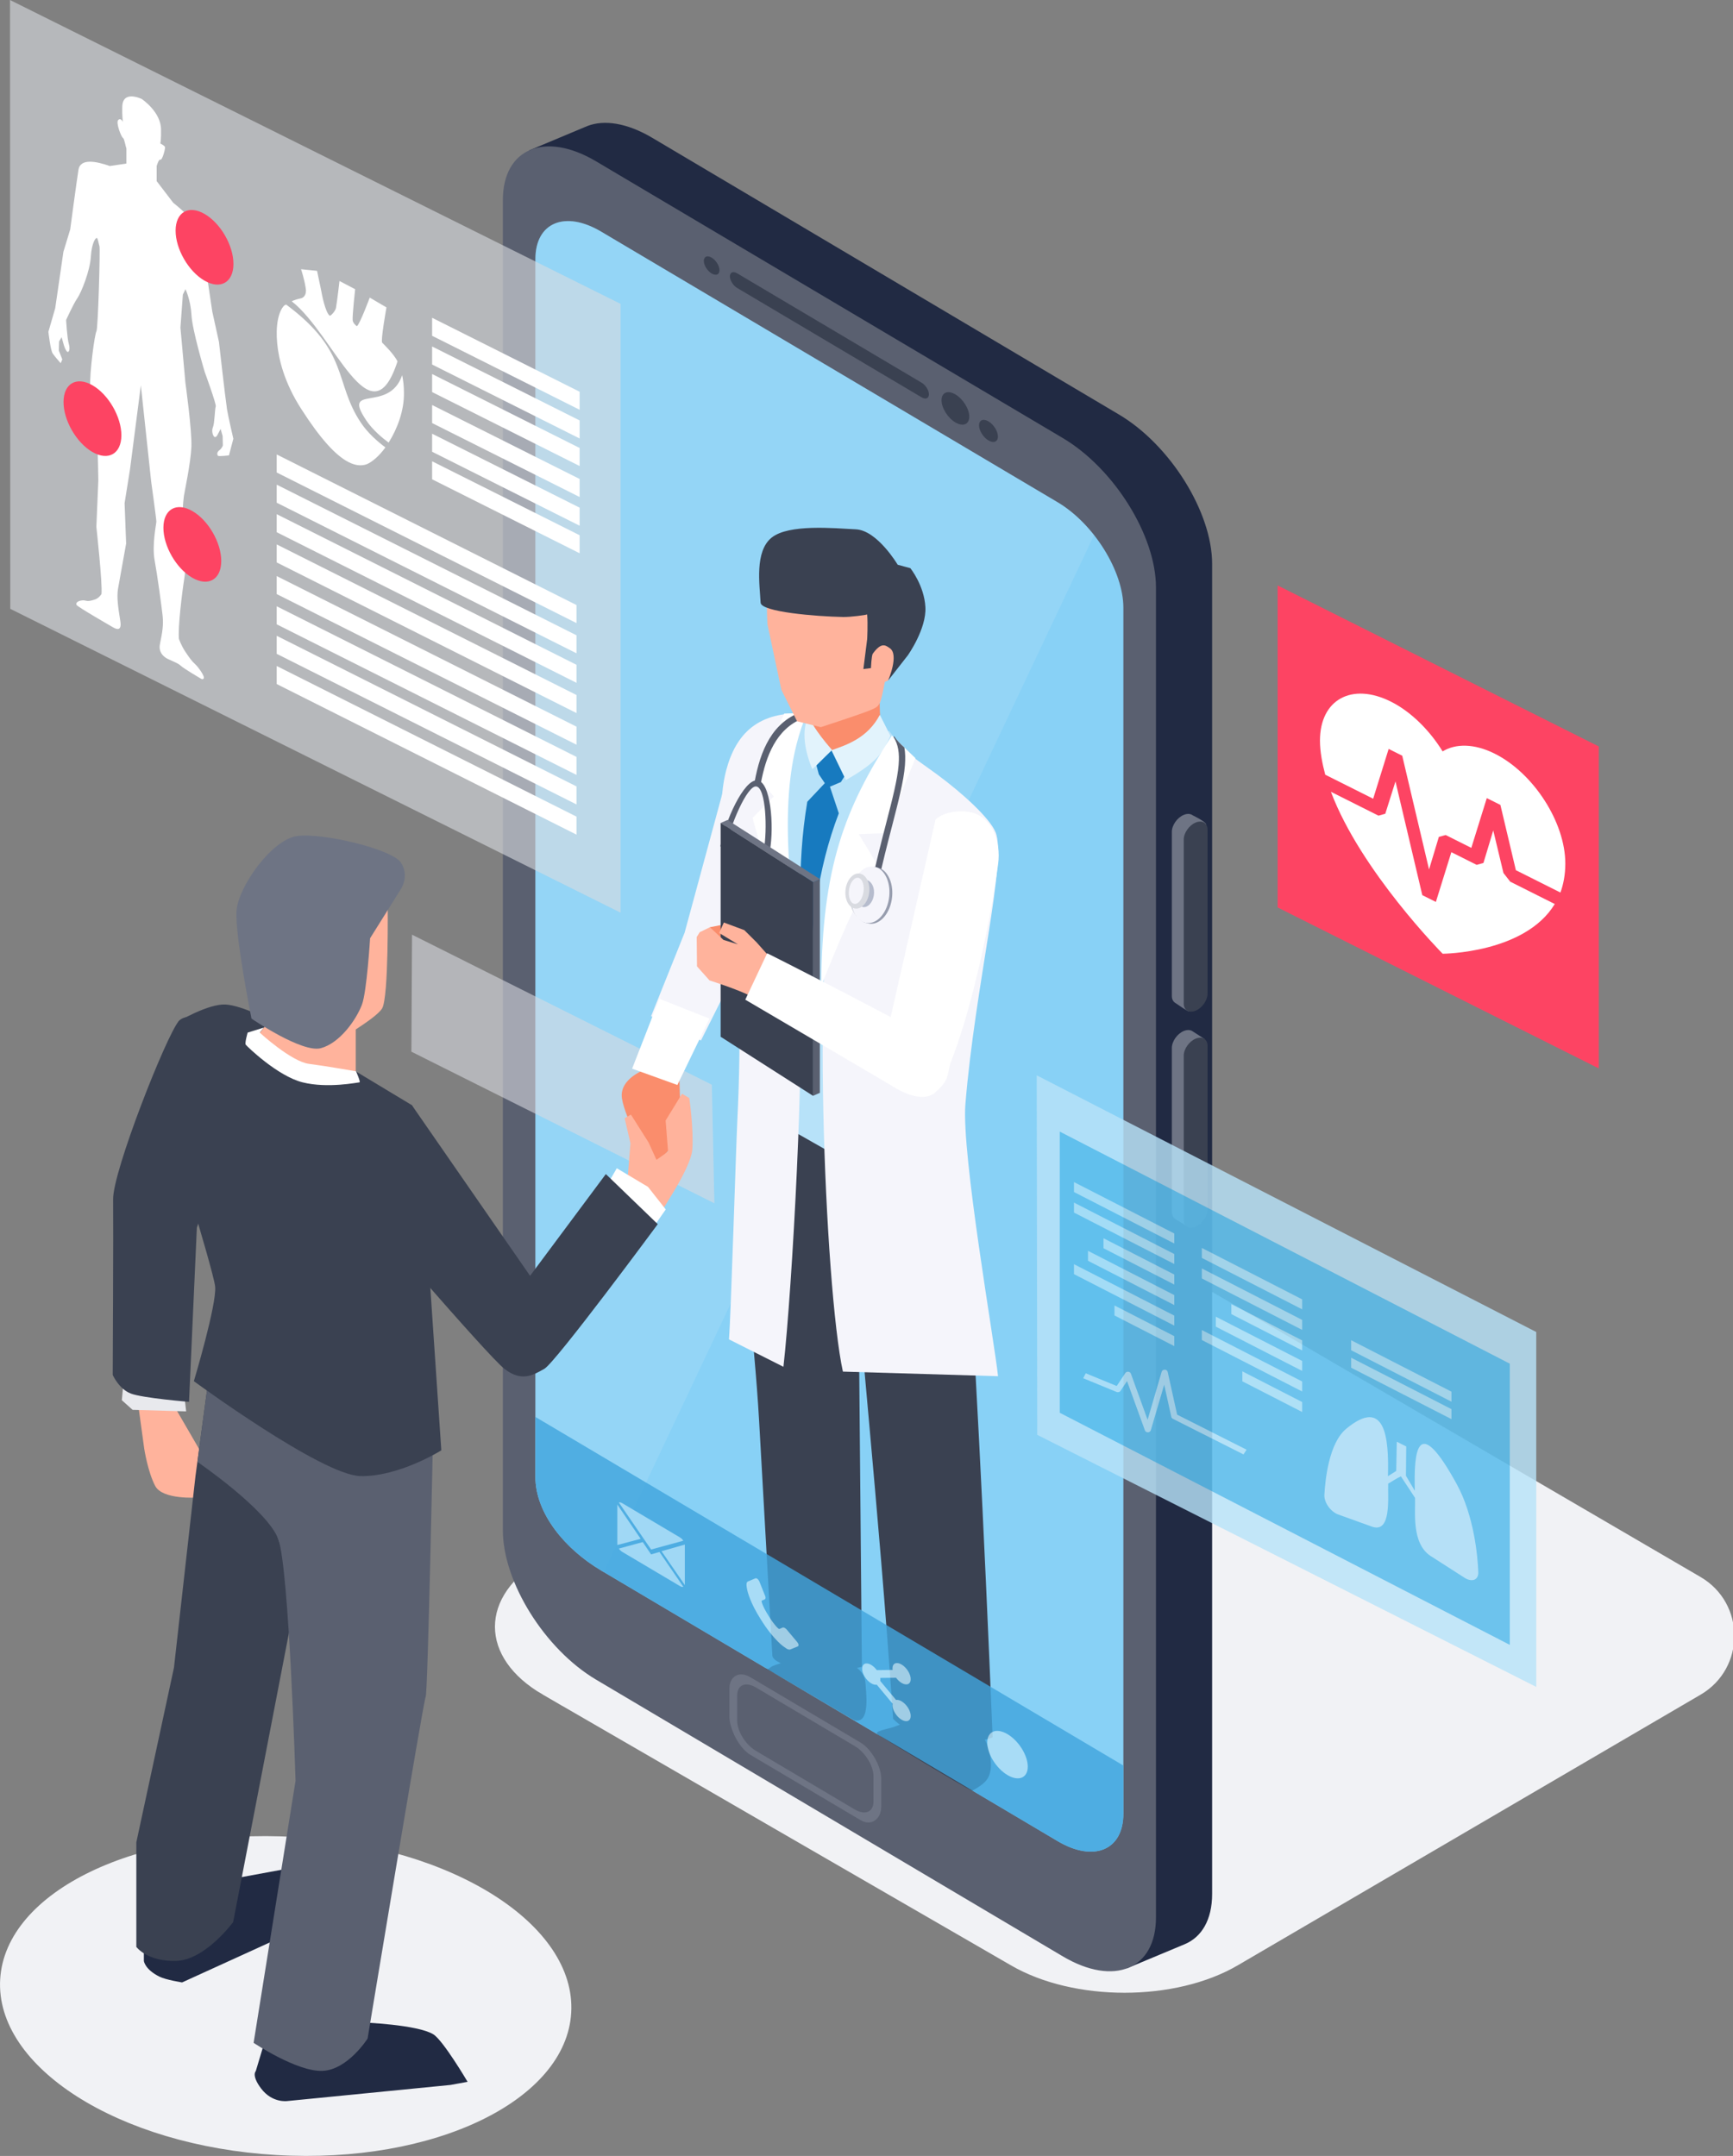 <svg width="291" height="362" viewBox="0 0 291 362" fill="none" xmlns="http://www.w3.org/2000/svg">
<rect x="0" y="0" width="291" height="362" fill="#808080" stroke="none"/>
<g clip-path="url(#clip0_1116_7441)">
<g style="mix-blend-mode:multiply">
<path d="M91.388 284.095L131.446 307.274L169.969 329.538C180.386 335.614 197.283 335.614 207.622 329.538L285.329 284.1C292.552 279.856 292.508 269.409 285.285 265.209L185.825 207.16L96.122 259.425L91.393 262.173C81.015 268.205 81.015 278.068 91.393 284.1L91.388 284.095Z" fill="#F1F2F5"/>
<path d="M91.388 284.095L131.446 307.274L169.969 329.538C180.386 335.614 197.283 335.614 207.622 329.538L285.329 284.1C292.552 279.856 292.508 269.409 285.285 265.209L185.825 207.16L96.122 259.425L91.393 262.173C81.015 268.205 81.015 278.068 91.393 284.1L91.388 284.095Z" stroke="#F1F2F5" stroke-miterlimit="10"/>
</g>
<path d="M95.917 337.947C96.776 323.201 76.006 309.992 49.528 308.443C23.049 306.894 0.888 317.592 0.029 332.338C-0.829 347.083 19.94 360.293 46.419 361.842C72.897 363.391 95.059 352.693 95.917 337.947Z" fill="#F1F2F5"/>
<path d="M187.89 324.536L109.517 278.072C100.912 272.973 93.87 261.686 93.87 252.994V29.663C93.87 26.998 88.855 25.254 88.855 25.254L98.632 21.159C101.451 20.066 105.294 20.634 109.517 23.135L187.89 69.599C196.495 74.698 203.537 85.984 203.537 94.677V318.002C203.537 322.351 201.775 325.254 198.94 326.44L189.173 330.519C189.173 330.519 190.747 326.225 187.89 324.531V324.536Z" fill="#212A43"/>
<path d="M178.459 328.482L100.086 282.018C91.481 276.918 84.439 265.632 84.439 256.939V33.614C84.439 24.922 91.481 21.986 100.086 27.085L178.459 73.55C187.064 78.649 194.106 89.936 194.106 98.628V321.953C194.106 330.645 187.064 333.581 178.459 328.482Z" fill="#5A6070"/>
<path d="M177.59 309.134L100.946 263.696C94.873 260.092 89.901 254.104 89.901 247.967V43.5C89.901 37.363 94.873 35.288 100.946 38.892L177.59 84.329C183.662 87.933 188.634 95.897 188.634 102.034V304.525C188.634 310.662 183.662 312.737 177.59 309.134Z" fill="#88D1F6"/>
<path d="M154.763 64.263L123.777 45.89C123.111 45.492 122.561 45.724 122.561 46.398C122.561 47.071 123.106 47.949 123.777 48.346L154.763 66.719C155.429 67.116 155.98 66.884 155.98 66.211C155.98 65.537 155.435 64.66 154.763 64.263Z" fill="#3A4151"/>
<path d="M144.473 292.57L125.985 281.609C124.058 280.467 122.483 281.537 122.483 283.486V288.259C122.483 290.208 124.058 293.491 125.985 294.634L144.473 305.594C146.4 306.737 147.974 305.319 147.974 303.376V298.602C147.974 296.654 146.4 293.712 144.473 292.57Z" fill="#6E7484"/>
<path d="M143.526 293.177L126.932 283.337C125.203 282.31 123.788 282.901 123.788 284.65V288.938C123.788 290.688 125.203 292.956 126.932 293.977L143.526 303.817C145.255 304.844 146.669 304.253 146.669 302.504V298.216C146.669 296.466 145.255 294.198 143.526 293.177Z" fill="#5A6070"/>
<path d="M162.757 69.957C162.757 68.66 161.717 66.988 160.428 66.226C159.146 65.465 158.1 65.901 158.1 67.198C158.1 68.495 159.14 70.167 160.428 70.929C161.711 71.69 162.757 71.254 162.757 69.957Z" fill="#3A4151"/>
<path d="M167.569 73.292C167.569 72.409 166.858 71.272 165.983 70.753C165.108 70.234 164.397 70.532 164.397 71.415C164.397 72.298 165.108 73.435 165.983 73.954C166.858 74.473 167.569 74.175 167.569 73.292Z" fill="#3A4151"/>
<path d="M120.43 44.201C119.917 43.379 119.081 42.882 118.569 43.097C118.057 43.312 118.057 44.151 118.569 44.979C119.081 45.801 119.917 46.298 120.43 46.083C120.942 45.868 120.942 45.029 120.43 44.201Z" fill="#3A4151"/>
<path d="M200.465 169.403L199.661 169.811C199.342 169.811 197.723 168.619 197.36 168.404C196.996 168.189 196.771 167.78 196.771 167.223V139.678C196.771 138.569 197.668 137.283 198.769 136.825C199.38 136.571 199.925 136.62 200.294 136.907C200.294 136.907 202.546 137.978 202.546 138.475L200.768 165.556C200.768 166.666 201.56 168.945 200.459 169.403H200.465Z" fill="#6E7484"/>
<path d="M199.903 204.792L199.688 206.105L197.426 204.731C197.024 204.527 196.771 204.102 196.771 203.511V175.966C196.771 174.857 197.668 173.571 198.769 173.113C199.32 172.881 199.821 172.903 200.184 173.113L202.238 174.437L200.773 201.839C200.773 202.948 199.903 204.786 199.903 204.786V204.792Z" fill="#6E7484"/>
<path d="M200.768 169.697C199.667 170.155 198.77 169.625 198.77 168.51V140.965C198.77 139.856 199.667 138.57 200.768 138.112C201.869 137.654 202.767 138.184 202.767 139.299V166.844C202.767 167.953 201.869 169.239 200.768 169.697Z" fill="#3A4151"/>
<path d="M200.768 205.984C199.667 206.442 198.77 205.912 198.77 204.798V177.252C198.77 176.143 199.667 174.857 200.768 174.399C201.869 173.941 202.767 174.471 202.767 175.586V203.131C202.767 204.24 201.869 205.526 200.768 205.984Z" fill="#3A4151"/>
<path opacity="0.26" d="M177.589 84.329L100.951 38.892C94.878 35.288 89.906 37.363 89.906 43.5V247.961C89.906 254.098 94.878 260.092 100.951 263.69L101.385 263.95L183.711 89.843C181.955 87.613 179.852 85.671 177.594 84.329H177.589Z" fill="#B7E2F9"/>
<path d="M114.962 156.594L109.33 170.629L117.704 174.702L123.171 163.802L123.105 126.576L114.962 156.594Z" fill="#F5F5FB"/>
<path fill-rule="evenodd" clip-rule="evenodd" d="M119.201 155.688C120.27 155.478 121.426 155.197 121.861 155.296L122.246 157.112L122.824 159.06L120.605 158.867C120.605 158.867 119.014 158.298 118.965 158.066C118.882 157.708 119.234 156.179 119.207 155.688H119.201Z" fill="#FA8D6C"/>
<path fill-rule="evenodd" clip-rule="evenodd" d="M161.441 191.54C163.858 228.588 165.146 254.704 166.682 291.714C161.854 293.558 153.904 292.586 149.973 288.613C147.423 251.233 144.329 224.565 141.582 187.18L161.441 191.54Z" fill="#3A4151"/>
<path fill-rule="evenodd" clip-rule="evenodd" d="M125.439 179.426C124.938 184.271 123.771 189.034 123.942 193.963C124.448 208.864 126.634 223.815 127.476 238.727L129.695 278.083C130.466 280.423 140.69 280.997 144.725 279.86L144.032 202.898L143.002 185.419L125.439 179.431V179.426Z" fill="#3A4151"/>
<path fill-rule="evenodd" clip-rule="evenodd" d="M136.126 119.898C129.938 123.729 129.112 140.059 127.526 147.234L129.206 187.666L149.885 199.416L150.749 124.678L149.312 122.724L140.085 126.069L138.163 124.231L136.137 119.898H136.126Z" fill="#B7E2F9"/>
<path fill-rule="evenodd" clip-rule="evenodd" d="M148.106 113.109C147.528 117.375 147.627 119.627 148.167 123.987L140.475 126.294L136.032 125.091C135.84 122.298 135.652 119.555 135.35 116.757L148.106 113.104V113.109Z" fill="#FA8D6C"/>
<path fill-rule="evenodd" clip-rule="evenodd" d="M139.93 126.079L141.945 130.108L141.202 131.311L139.358 132.089L140.85 136.559C137.183 146.113 136.197 155.815 135.647 166.952C134.259 156.56 133.742 145.323 135.559 134.617L138.499 131.498L137.497 130.014L137.089 128.502L139.6 125.869L139.925 126.084L139.93 126.079Z" fill="#177ABF"/>
<path fill-rule="evenodd" clip-rule="evenodd" d="M147.743 120.02C145.657 123.988 142.078 125.097 139.611 125.974L142.039 130.975C148.14 127.52 148.409 125.743 149.521 123.552L147.738 120.02H147.743Z" fill="#E2F3FC"/>
<path fill-rule="evenodd" clip-rule="evenodd" d="M135.62 119.793C136.269 122.122 139.721 125.925 139.721 125.925L136.413 129.153C136.413 129.153 134.651 125.362 135.185 122.083L135.62 119.793Z" fill="#E2F3FC"/>
<path fill-rule="evenodd" clip-rule="evenodd" d="M135.36 119.816C127.251 119.33 123.529 123.287 121.932 129.369C119.466 138.773 123.32 153.492 124.002 167.212C124.311 173.383 124.162 180.999 123.804 188.262C123.584 192.738 122.725 221.1 122.406 224.886L131.551 229.494C133.043 216.337 135.212 175.988 134.149 165.446C132.773 151.765 129.822 130.605 135.36 119.81V119.816Z" fill="#F5F5FB"/>
<path fill-rule="evenodd" clip-rule="evenodd" d="M167.591 231.072L141.538 230.3C138.494 216.475 136.077 156.781 140.779 143.15C143.102 136.416 144.941 131.929 149.885 125.699L150.072 125.263C150.325 125.853 149.78 123.485 150.226 124.159C151.443 126.002 154.477 127.923 157.301 129.998C161.672 133.215 166.143 137.322 167.156 139.7C169.133 144.342 163.765 165.275 162.107 185.381C161.414 193.781 167.051 225.658 167.586 231.078L167.591 231.072Z" fill="#F5F5FB"/>
<path fill-rule="evenodd" clip-rule="evenodd" d="M149.764 123.508C141.847 135.699 138.009 145.65 137.91 165.469C140.773 158.459 143.421 151.677 147.385 145.308L144.209 140.059L149.4 139.861C150.193 135.175 152.038 131.604 153.711 127.288L149.764 123.508Z" fill="white"/>
<path fill-rule="evenodd" clip-rule="evenodd" d="M135.531 119.693L131.683 119.814L126.998 130.422L129.938 133.717L126.37 137.326L133.918 164.733C133.307 149.551 129.784 133.115 135.526 119.688L135.531 119.693Z" fill="white"/>
<path fill-rule="evenodd" clip-rule="evenodd" d="M157.097 137.598L149.356 171.661L159.646 178.377C163.297 169.144 166.336 154.524 167.608 145.032C168.109 141.29 166.562 137.581 163.699 136.582C161.59 135.843 158.534 136.257 157.103 137.598H157.097Z" fill="white"/>
<path d="M135.063 119.391L135.361 119.407C135.157 119.805 134.964 120.213 134.783 120.632C130.328 122.393 128.589 127.001 127.752 131.56L126.717 131.262C127.642 126.179 129.64 120.997 135.063 119.391Z" fill="#5A6070"/>
<path d="M150.898 128.359C151.052 126.472 150.826 124.97 150.05 123.773C150.055 123.607 150.105 123.558 150.231 123.745C150.617 124.325 151.178 124.915 151.861 125.511C152.021 126.4 152.037 127.399 151.955 128.514C151.74 131.146 150.892 134.43 149.818 138.586C149.048 141.56 148.161 144.993 147.313 148.917L146.278 148.636C147.132 144.673 148.018 141.246 148.789 138.266C149.857 134.143 150.699 130.887 150.903 128.343L150.898 128.359Z" fill="#5A6070"/>
<path fill-rule="evenodd" clip-rule="evenodd" d="M147.385 145.656C149.124 146.064 150.176 148.498 149.735 151.092C149.295 153.686 147.528 155.458 145.782 155.049L145.171 154.9C143.531 154.144 141.917 151.462 143.431 149.613L146.79 145.523L147.385 145.661V145.656Z" fill="#979DAE"/>
<path fill-rule="evenodd" clip-rule="evenodd" d="M146.905 145.539C148.645 145.947 149.697 148.381 149.256 150.975C148.816 153.569 147.048 155.341 145.309 154.932C143.569 154.524 142.517 152.09 142.958 149.496C143.398 146.902 145.165 145.131 146.905 145.539Z" fill="#F5F5FB"/>
<path fill-rule="evenodd" clip-rule="evenodd" d="M145.596 147.769C146.427 148.05 146.933 149.132 146.724 150.379C146.51 151.627 145.662 152.476 144.825 152.278L143.503 151.842C142.903 151.4 143.404 150.644 143.696 149.667L144.384 147.377L145.59 147.763L145.596 147.769Z" fill="#B6BCCD"/>
<path fill-rule="evenodd" clip-rule="evenodd" d="M144.461 146.698C145.54 146.952 146.195 148.465 145.92 150.071C145.645 151.682 144.549 152.78 143.47 152.526C142.391 152.273 141.736 150.76 142.011 149.154C142.286 147.548 143.382 146.445 144.461 146.698Z" fill="#D9DBE1"/>
<path fill-rule="evenodd" clip-rule="evenodd" d="M144.152 147.393C144.813 147.548 145.182 148.651 144.978 149.855C144.775 151.058 144.07 151.908 143.409 151.753C142.749 151.599 142.38 150.495 142.583 149.292C142.787 148.089 143.492 147.239 144.152 147.393Z" fill="#F5F5FB"/>
<path fill-rule="evenodd" clip-rule="evenodd" d="M128.87 104.831L131.204 115.824L133.842 121.106L137.822 122.094C137.822 122.094 144.534 119.919 146.169 119.23C147.798 118.545 147.798 118.474 148.58 114.5L149.136 114.252L150.744 111.117L151.107 95.553C143.768 92.772 135.014 91.889 131.54 92.783C128.05 93.677 128.87 104.825 128.87 104.825V104.831Z" fill="#FFB39C"/>
<path fill-rule="evenodd" clip-rule="evenodd" d="M150.744 94.825L152.863 95.399C152.863 95.399 155.187 98.275 155.39 101.939C155.589 105.604 152.439 110.035 152.439 110.035C152.439 110.035 150.028 113.104 149.136 114.257C149.136 114.257 151.019 109.92 149.411 108.832C148.718 108.358 148.013 107.74 146.559 109.754C146.328 110.08 146.251 112.177 146.251 112.177L144.979 112.337L145.612 107.315C145.612 107.315 145.75 104.831 145.612 103.175C145.403 103.258 142.854 103.622 141.555 103.595C137.018 103.507 127.796 102.75 127.719 101.194C127.56 98.164 126.684 92.585 129.575 90.266C132.465 87.949 140.101 88.699 143.713 88.876C147.325 89.052 150.738 94.825 150.738 94.825H150.744Z" fill="#3A4151"/>
<path fill-rule="evenodd" clip-rule="evenodd" d="M129.272 142.856C130.021 138.656 129.415 131.222 127.158 131.024C124.906 130.825 121.713 137.928 120.964 142.128L121.938 142.15C122.544 138.739 125.445 131.885 126.97 132.05C128.633 132.194 128.864 139.357 128.253 142.768L129.261 142.856H129.272Z" fill="#5A6070"/>
<path fill-rule="evenodd" clip-rule="evenodd" d="M137.667 147.604L136.517 148.1V183.996L137.667 183.493V147.604Z" fill="#5A6070"/>
<path fill-rule="evenodd" clip-rule="evenodd" d="M137.668 147.603L122.153 137.68L120.991 138.193L136.506 148.111L137.668 147.603Z" fill="#6E7484"/>
<path fill-rule="evenodd" clip-rule="evenodd" d="M136.523 148.105L121.008 138.188V174.077L136.523 183.995V148.105Z" fill="#3A4151"/>
<path fill-rule="evenodd" clip-rule="evenodd" d="M129.695 161.207L127.053 158.232L124.982 156.173L121.547 154.898L120.749 156.648L123.914 158.563L121.486 157.818L119.202 155.688L117.489 156.527L116.988 157.338L117.038 162.261L119.141 164.617C119.141 164.617 123.859 166.107 126.15 167.288L129.701 161.201L129.695 161.207Z" fill="#FFB39C"/>
<path fill-rule="evenodd" clip-rule="evenodd" d="M128.82 160.055C137.221 164.255 149.444 170.706 149.444 170.706C149.444 170.706 156.348 175.491 159.816 177.688C158.891 180.635 159.563 181.242 157.025 183.439C154.487 185.635 149.664 182.252 149.664 182.252L125.147 167.853L128.82 160.06V160.055Z" fill="white"/>
<path fill-rule="evenodd" clip-rule="evenodd" d="M165.691 292.785C166.275 294.292 166.754 296.521 166.049 298.216C165.614 299.27 164.557 299.932 163.291 300.655C163.01 300.815 147.88 291.593 147.396 291.229C146.614 290.638 149.163 290.318 150.132 289.943C157.08 287.249 164.045 288.519 165.691 292.785Z" fill="#3A4151"/>
<path fill-rule="evenodd" clip-rule="evenodd" d="M145.326 282.569C145.386 283.91 146.245 289.567 143.476 288.833C143.206 288.761 128.611 280.003 128.66 280.19C128.765 280.571 129.387 279.876 129.761 279.727C136.71 277.034 145.122 278.347 145.32 282.569H145.326Z" fill="#3A4151"/>
<g opacity="0.9">
<path opacity="0.9" d="M89.901 237.91V247.966C89.901 254.103 94.873 260.096 100.946 263.695L177.59 309.132C183.662 312.736 188.634 310.661 188.634 304.524V296.444L89.901 237.91Z" fill="#41A6DE"/>
<g opacity="0.9">
<path opacity="0.9" d="M109.331 260.99L107.927 258.92L103.919 260.013C104.062 260.239 104.26 260.438 104.481 260.565L114.187 266.321C114.402 266.448 114.6 266.481 114.743 266.431L110.735 260.581L109.331 260.99Z" fill="#B7E2F9"/>
<path opacity="0.9" d="M114.743 258.695C114.6 258.468 114.402 258.27 114.181 258.143L104.475 252.386C104.26 252.259 104.062 252.226 103.919 252.282L109.331 260.174L114.743 258.695Z" fill="#B7E2F9"/>
<path opacity="0.9" d="M103.66 252.619V259.418L107.575 258.375L103.66 252.619Z" fill="#B7E2F9"/>
<path opacity="0.9" d="M111.082 260.455L114.997 266.139V259.34L111.082 260.455Z" fill="#B7E2F9"/>
</g>
<path opacity="0.9" d="M134.084 276.146C134.1 276.301 134.056 276.4 133.952 276.444L132.724 276.947C132.669 276.974 132.597 276.985 132.509 276.974C132.421 276.963 132.333 276.941 132.245 276.903C132.239 276.903 132.223 276.891 132.19 276.875C132.157 276.858 132.118 276.836 132.069 276.809C131.953 276.737 131.761 276.604 131.502 276.411C131.237 276.218 130.918 275.926 130.538 275.545C130.158 275.164 129.729 274.667 129.25 274.066C128.771 273.464 128.259 272.725 127.714 271.847C127.284 271.163 126.927 270.539 126.64 269.976C126.359 269.419 126.128 268.917 125.958 268.481C125.787 268.045 125.655 267.669 125.567 267.344C125.479 267.018 125.424 266.753 125.39 266.538C125.357 266.323 125.346 266.163 125.352 266.052C125.357 265.942 125.363 265.881 125.363 265.87C125.374 265.793 125.401 265.716 125.446 265.655C125.49 265.589 125.539 265.55 125.605 265.528L126.833 265.015C126.921 264.976 127.02 264.993 127.13 265.059C127.213 265.108 127.279 265.169 127.345 265.258C127.406 265.34 127.461 265.429 127.505 265.522L128.496 268.006C128.551 268.138 128.567 268.254 128.54 268.359C128.518 268.464 128.463 268.53 128.38 268.563L127.929 268.751C127.929 268.751 127.907 268.768 127.896 268.795C127.885 268.817 127.879 268.839 127.879 268.856C127.901 268.999 127.962 269.181 128.044 269.402C128.116 269.595 128.231 269.844 128.386 270.153C128.54 270.456 128.76 270.837 129.041 271.284C129.316 271.737 129.564 272.101 129.778 272.388C129.993 272.675 130.175 272.896 130.318 273.061C130.461 273.221 130.571 273.332 130.648 273.392L130.764 273.486C130.764 273.486 130.797 273.503 130.825 273.508C130.852 273.514 130.874 273.514 130.885 273.508L131.414 273.277C131.524 273.243 131.656 273.271 131.805 273.359C131.909 273.42 131.992 273.492 132.052 273.564H132.063L133.847 275.688C133.979 275.848 134.056 275.992 134.078 276.135L134.084 276.146Z" fill="#B7E2F9"/>
<path opacity="0.9" d="M151.393 285.659C151.041 285.45 150.722 285.383 150.463 285.428L147.804 282.238C147.815 282.16 147.826 282.083 147.826 282C147.826 281.918 147.815 281.824 147.804 281.735L150.463 281.702C150.722 282.056 151.041 282.365 151.393 282.574C152.236 283.077 152.924 282.79 152.924 281.934C152.924 281.079 152.241 279.986 151.393 279.484C150.551 278.981 149.863 279.268 149.863 280.124C149.863 280.212 149.874 280.3 149.885 280.389L147.226 280.422C146.967 280.069 146.648 279.76 146.295 279.55C145.453 279.048 144.765 279.335 144.765 280.19C144.765 281.046 145.447 282.138 146.295 282.641C146.648 282.85 146.967 282.916 147.226 282.872L149.885 286.062C149.874 286.14 149.863 286.217 149.863 286.3C149.863 287.155 150.546 288.248 151.393 288.75C152.236 289.252 152.924 288.965 152.924 288.11C152.924 287.254 152.241 286.162 151.393 285.659Z" fill="#B7E2F9"/>
<path opacity="0.9" d="M172.579 296.627C172.579 298.526 171.054 299.161 169.177 298.046C167.299 296.931 165.774 294.492 165.774 292.593C165.774 290.694 167.299 290.06 169.177 291.175C171.054 292.289 172.579 294.729 172.579 296.627Z" fill="#B7E2F9"/>
</g>
<path opacity="0.58" d="M69.078 176.585L69.188 156.938L119.532 182.132L119.956 202.038L69.078 176.585Z" fill="#D9DBE1"/>
<path d="M108.51 179.504C108.51 179.504 103.929 181.027 104.436 184.432C104.942 187.837 109.413 196.154 109.413 196.154L114.39 190.966L113.988 178.295L108.51 179.504Z" fill="#FA8D6C"/>
<path d="M110.723 167.699L106.143 179.433L113.74 182.175L119.13 171.033L110.723 167.699Z" fill="white"/>
<path fill-rule="evenodd" clip-rule="evenodd" d="M23.316 236.653L24.219 243.248C24.219 243.248 24.814 247.128 26.058 249.496C27.302 251.864 33.149 251.444 33.149 251.444L34.129 250.158L34.261 244.722L28.447 234.705L23.311 236.653H23.316Z" fill="#FFB39C"/>
<path fill-rule="evenodd" clip-rule="evenodd" d="M20.706 232.426L20.458 235.102L22.264 236.72L31.26 236.979L31.029 235.003L20.706 232.426Z" fill="#E8E9ED"/>
<path fill-rule="evenodd" clip-rule="evenodd" d="M21.983 233.993C24.004 234.749 31.739 235.379 31.739 235.379L33.055 206.15L43.532 173.428C43.532 173.428 32.158 168.87 30.011 171.452C27.863 174.035 18.939 196.674 18.994 201.36C19.049 206.045 18.928 230.859 18.928 230.859C18.928 230.859 19.963 233.232 21.983 233.988V233.993Z" fill="#3A4151"/>
<path fill-rule="evenodd" clip-rule="evenodd" d="M24.158 325.084V329.25C24.158 329.25 24.296 330.652 26.757 331.883C27.858 332.435 30.578 332.86 30.578 332.86L47.634 325.084L48.719 313.676L34.993 316.209L24.158 325.078V325.084Z" fill="#212A43"/>
<path fill-rule="evenodd" clip-rule="evenodd" d="M60.463 339.571C61.002 339.571 70.081 339.946 72.746 341.563C74.403 342.568 78.516 349.549 78.516 349.549L75.636 350.074L48.224 352.778C48.224 352.778 45.697 353.148 43.83 350.653C42.178 348.445 42.949 347.756 42.949 347.756L45.84 338.125L60.468 339.571H60.463Z" fill="#212A43"/>
<path fill-rule="evenodd" clip-rule="evenodd" d="M36.259 227.398C36.259 228.226 34.993 231.665 34.993 231.665L32.824 247.841L29.212 280.005L22.892 309.333V326.894C22.892 326.894 24.686 329.372 29.575 329.245C34.464 329.118 39.15 322.728 39.15 322.728L49.803 267.51L36.259 227.398Z" fill="#3A4151"/>
<path fill-rule="evenodd" clip-rule="evenodd" d="M72.745 239.628C72.745 239.628 71.842 284.348 71.479 284.889C71.115 285.429 61.728 342.28 61.728 342.28C61.728 342.28 58.403 347.54 54.141 347.711C49.88 347.882 42.585 343.003 42.585 343.003L49.627 299.006C49.627 299.006 48.548 263.398 46.736 258.453C44.925 253.508 33.148 245.456 33.148 245.456L34.998 231.658L72.745 239.622V239.628Z" fill="#5A6070"/>
<path fill-rule="evenodd" clip-rule="evenodd" d="M110.117 205.097C110.117 204.556 116.019 196.438 116.256 192.966C116.493 189.495 115.744 184.379 115.744 184.379L114.522 183.645L111.769 188.142L112.182 193.369L110.233 194.743L108.911 191.835L105.944 187.149L104.887 187.751L105.861 191.967L105.057 202.023L110.117 205.102V205.097Z" fill="#FFB39C"/>
<path fill-rule="evenodd" clip-rule="evenodd" d="M108.812 199.285L111.791 203.071L107.937 208.601L102.244 198.452L103.571 196.156L108.812 199.285Z" fill="white"/>
<path fill-rule="evenodd" clip-rule="evenodd" d="M69.156 185.559L89.009 214.219L101.732 197.132L110.448 205.543C110.448 205.543 93.292 228.772 91.404 229.832C89.515 230.891 87.588 232.089 84.698 229.832C81.807 227.574 59.735 201.829 59.735 201.829C59.735 201.829 60.451 189.621 69.15 185.564L69.156 185.559Z" fill="#3A4151"/>
<path fill-rule="evenodd" clip-rule="evenodd" d="M69.156 185.56L45.977 171.603C45.977 171.603 40.686 168.799 37.851 168.661C35.015 168.523 30.011 171.459 30.011 171.459L27.258 185.56C27.258 185.56 35.791 213.078 36.122 215.986C36.452 218.895 32.554 231.908 32.554 231.908C32.554 231.908 54.026 247.682 60.49 247.842C66.953 248.002 74.105 243.52 74.105 243.52L73.703 237.587L72.046 213.078L73.973 195.213L69.156 185.555V185.56Z" fill="#3A4151"/>
<path fill-rule="evenodd" clip-rule="evenodd" d="M59.741 181.514V171.011C59.741 171.011 48.725 167.209 48.185 167.755C47.645 168.296 42.949 174.273 42.949 174.273L50.354 180.791L59.747 181.514H59.741Z" fill="#FFB39C"/>
<path fill-rule="evenodd" clip-rule="evenodd" d="M55.27 175.995C55.452 175.272 63.028 171.221 64.162 169.322C65.296 167.424 65.098 151.938 65.098 151.938L59.499 158.273L55.27 175.995Z" fill="#FFB39C"/>
<path fill-rule="evenodd" clip-rule="evenodd" d="M67.323 149.267C67.323 149.267 68.798 147.087 67.323 144.835C65.847 142.583 54.153 139.774 49.881 140.376C45.608 140.977 40.009 148.902 39.717 152.92C39.42 156.932 42.228 171.028 42.228 171.028C42.228 171.028 50.718 176.845 53.878 175.995C57.038 175.145 59.791 171.282 60.782 168.666C61.591 166.519 62.147 157.534 62.147 157.534L67.323 149.272V149.267Z" fill="#6E7484"/>
<path fill-rule="evenodd" clip-rule="evenodd" d="M43.626 173.374C43.604 173.407 48.933 178.253 51.884 178.628C54.835 179.003 59.785 179.881 59.785 179.881C59.785 179.881 60.605 181.73 60.363 181.73C60.121 181.73 55.028 182.795 50.8 181.73C46.572 180.665 41.457 175.67 41.264 175.411C41.071 175.151 41.583 173.38 41.583 173.38L44.292 172.535L43.626 173.38V173.374Z" fill="white"/>
<path opacity="0.61" d="M1.723 102.228L1.679 0L104.21 51.023V153.245L1.723 102.228Z" fill="#D9DBE1"/>
<path d="M38.082 68.424C37.834 66.868 36.761 57.386 36.761 57.386L35.649 52.336L34.685 45.862C34.685 45.862 34.63 43.114 34.322 40.746C34.013 38.379 31.288 35.812 29.075 34.03L26.306 30.409V27.887C26.306 27.887 26.658 26.64 26.939 26.811C27.198 26.96 27.698 25.31 27.721 24.736C27.732 24.493 26.922 24.096 26.922 24.096C27.076 23.373 27.043 21.894 27.038 21.816C27.076 18.869 23.96 16.733 23.795 16.617C23.63 16.54 20.508 15.067 20.53 18.047C20.53 18.124 20.486 19.559 20.651 20.475C20.635 20.459 20.266 19.692 19.836 20.172C19.44 20.619 20.349 22.997 20.651 23.163C20.888 23.301 21.086 24.587 21.224 24.94V27.462L18.438 27.876C16.225 27.104 13.494 26.508 13.175 28.511C12.855 30.514 11.787 38.533 11.787 38.533L10.648 42.275L9.271 51.751L8.126 55.708C8.126 55.708 8.473 58.799 8.847 59.351C9.205 59.881 10.196 60.984 10.196 60.984L10.46 60.344L9.877 58.854L9.926 57.325L10.345 56.619C10.345 56.619 10.604 57.557 10.73 57.966C10.851 58.363 11.077 58.937 11.325 59.08C11.562 59.185 11.826 58.666 11.55 57.723C11.275 56.779 11.104 53.727 11.104 53.727C11.104 53.727 12.338 50.995 12.982 50.079C13.626 49.168 15.113 45.504 15.256 43.086C15.399 40.752 16.082 39.836 16.291 39.963C16.462 40.156 16.572 40.956 16.704 41.359C16.841 41.762 16.473 55.178 16.192 55.626C15.911 56.073 15.03 62.364 15.135 65.212C15.239 68.06 16.225 73.96 16.335 74.826C16.445 75.692 16.511 80.671 16.511 80.671L16.181 88.469C16.181 88.469 17.238 98.066 17.04 99.744C17.018 99.777 16.621 100.428 15.95 100.655C15.278 100.876 14.859 100.986 14.331 100.842C13.802 100.699 12.63 100.936 12.844 101.554C12.954 101.869 18.746 105.191 19.016 105.351C19.666 105.727 20.47 105.931 20.2 104.253C19.814 101.88 19.605 100.362 19.798 98.96L21.18 91.267L20.921 84.479L21.829 78.811L23.652 64.693L25.386 80.869C25.386 80.869 26.262 87.183 26.256 87.569C26.256 87.956 25.496 91.488 25.959 94.037C26.427 96.587 27.115 101.687 27.297 103.304C27.478 104.926 27.258 106.19 26.862 108.111C26.581 109.469 27.385 110.192 28.034 110.567C28.304 110.721 29.444 111.19 29.851 111.422C30.049 111.533 30.226 111.66 30.374 111.798C30.826 112.228 33.551 113.851 33.733 113.95C33.914 114.055 34.096 114.093 34.206 113.906C34.421 113.536 33.254 111.947 32.731 111.483C32.202 111.014 31.789 110.423 31.123 109.43C30.457 108.437 30.06 107.322 30.044 107.266C29.857 105.362 30.567 99.485 30.963 97.018C31.36 94.551 30.897 90.307 30.677 88.866C30.457 87.426 30.776 83.982 30.886 83.248C30.996 82.514 32.015 77.773 32.136 75.052C32.257 72.331 31.134 64.274 31.134 64.274L30.297 55.002L30.705 49.461L31.145 48.556C31.145 48.556 32.015 50.371 32.147 52.861C32.279 55.438 34.377 62.458 34.377 62.458C34.377 62.458 36.381 67.933 36.227 68.258C36.072 68.59 36.039 71.101 35.759 71.724C35.478 72.348 35.742 73.17 36.001 73.358C36.227 73.49 36.458 73.176 36.579 72.916C36.706 72.651 37.041 72.017 37.041 72.017L37.383 73.209L37.421 74.787C37.421 74.787 37.311 75.234 36.832 75.599C36.359 75.968 36.463 76.377 36.607 76.537C36.816 76.658 38.446 76.465 38.446 76.465L39.183 73.667C39.183 73.667 38.308 69.953 38.066 68.402L38.082 68.424Z" fill="white"/>
<path d="M34.36 35.928C37.041 37.479 39.21 41.243 39.199 44.333C39.188 47.424 37.008 48.671 34.327 47.115C31.646 45.564 29.476 41.8 29.487 38.709C29.498 35.619 31.679 34.372 34.36 35.928Z" fill="#FD4463"/>
<path d="M15.541 64.699C18.223 66.25 20.392 70.014 20.381 73.105C20.37 76.195 18.19 77.443 15.508 75.886C12.827 74.335 10.658 70.572 10.669 67.481C10.68 64.39 12.86 63.143 15.541 64.699Z" fill="#FD4463"/>
<path d="M32.312 85.815C34.993 87.365 37.162 91.129 37.151 94.22C37.14 97.311 34.96 98.558 32.279 97.002C29.598 95.451 27.428 91.687 27.439 88.596C27.451 85.506 29.631 84.258 32.312 85.815Z" fill="#FD4463"/>
<path fill-rule="evenodd" clip-rule="evenodd" d="M61.492 70.576C62.571 72.193 64.239 73.572 65.258 74.317C66.689 72.038 67.884 68.986 67.829 65.901C67.829 64.825 67.708 63.864 67.532 62.998C65.318 69.439 57.313 64.345 61.497 70.576H61.492Z" fill="white"/>
<path fill-rule="evenodd" clip-rule="evenodd" d="M66.75 60.691C66.15 59.433 64.3 57.667 64.179 57.545C63.881 57.214 64.894 51.618 64.894 51.618L62.087 49.968C62.087 49.968 60.413 54.46 59.934 54.758C59.873 54.786 59.218 54.218 59.218 53.743C59.157 52.871 59.636 48.561 59.636 48.561L57.005 47.181C57.005 47.181 56.647 50.354 56.41 51.734C56.289 52.275 55.452 53.169 55.331 52.992C54.615 52.336 54.076 49.609 53.9 48.621C53.602 47.153 53.239 45.475 53.239 45.475L50.552 45.205C50.552 45.205 51.092 46.794 51.328 48.351C51.51 49.278 51.152 50.001 50.431 50.117C50.249 50.145 49.297 50.387 48.994 50.597C56.107 56.138 62.252 74.461 66.744 60.691H66.75Z" fill="white"/>
<path fill-rule="evenodd" clip-rule="evenodd" d="M64.713 75.124C63.639 76.619 62.445 77.58 61.608 77.938C60.711 78.27 59.697 78.176 58.563 77.607C56.35 76.498 53.724 73.562 50.613 68.711C47.684 64.191 46.787 60.206 46.55 57.689C46.253 54.726 46.732 52.27 47.745 51.282L48.042 51.133C58.739 59.069 56.047 64.13 60.589 70.963C61.784 72.762 63.518 74.23 64.713 75.124Z" fill="white"/>
<path fill-rule="evenodd" clip-rule="evenodd" d="M96.805 104.623L46.462 79.335V76.305L96.805 101.593V104.623Z" fill="white"/>
<path fill-rule="evenodd" clip-rule="evenodd" d="M96.805 109.695L46.462 84.407V81.377L96.805 106.67V109.695Z" fill="white"/>
<path fill-rule="evenodd" clip-rule="evenodd" d="M96.805 114.65L46.462 89.362V86.332L96.805 111.625V114.65Z" fill="white"/>
<path fill-rule="evenodd" clip-rule="evenodd" d="M96.805 119.728L46.462 94.434V91.41L96.805 116.698V119.728Z" fill="white"/>
<path fill-rule="evenodd" clip-rule="evenodd" d="M96.805 125.042L46.462 99.749V96.725L96.805 122.013V125.042Z" fill="white"/>
<path fill-rule="evenodd" clip-rule="evenodd" d="M96.805 130.115L46.462 104.827V101.797L96.805 127.09V130.115Z" fill="white"/>
<path fill-rule="evenodd" clip-rule="evenodd" d="M96.805 135.07L46.462 109.782V106.752L96.805 132.045V135.07Z" fill="white"/>
<path fill-rule="evenodd" clip-rule="evenodd" d="M96.805 140.142L46.462 114.854V111.824L96.805 137.118V140.142Z" fill="white"/>
<path fill-rule="evenodd" clip-rule="evenodd" d="M97.328 68.805L72.559 56.382V53.357L97.328 65.775V68.805Z" fill="white"/>
<path fill-rule="evenodd" clip-rule="evenodd" d="M97.328 73.623L72.559 61.206V58.176L97.328 70.594V73.623Z" fill="white"/>
<path fill-rule="evenodd" clip-rule="evenodd" d="M97.328 78.248L72.559 65.831V62.801L97.328 75.218V78.248Z" fill="white"/>
<path fill-rule="evenodd" clip-rule="evenodd" d="M97.328 83.451L72.559 71.034V68.004L97.328 80.422V83.451Z" fill="white"/>
<path fill-rule="evenodd" clip-rule="evenodd" d="M97.328 88.27L72.559 75.852V72.822L97.328 85.24V88.27Z" fill="white"/>
<path fill-rule="evenodd" clip-rule="evenodd" d="M97.328 92.895L72.559 80.478V77.453L97.328 89.871V92.895Z" fill="white"/>
<g opacity="0.9">
<path opacity="0.9" d="M174.17 240.919L174.082 180.553L257.96 223.65V283.239L174.17 240.919Z" fill="#B7E2F9"/>
<g opacity="0.9">
<path opacity="0.9" d="M253.522 228.971V276.181L177.952 237.211V190.002L253.522 228.971Z" fill="#49B5E8"/>
<g opacity="0.9">
<path opacity="0.9" d="M218.655 218.17V219.848L201.808 211.211V209.533L218.655 218.17Z" fill="#B7E2F9"/>
<path opacity="0.9" d="M218.655 223.297L201.808 214.66V212.977L218.655 221.619V223.297Z" fill="#B7E2F9"/>
<path opacity="0.9" d="M243.727 238.282L226.88 229.645V227.967L243.727 236.604V238.282Z" fill="#B7E2F9"/>
<path opacity="0.9" d="M243.727 235.352L226.88 226.715V225.031L243.727 233.668V235.352Z" fill="#B7E2F9"/>
<path opacity="0.9" d="M206.763 218.965L218.655 225.063V226.747L206.763 220.648V218.965Z" fill="#B7E2F9"/>
<path opacity="0.9" d="M218.655 233.641L201.808 224.998V223.32L218.655 231.957V233.641Z" fill="#B7E2F9"/>
<path opacity="0.9" d="M204.158 221.078L218.655 228.507V230.19L204.158 222.756V221.078Z" fill="#B7E2F9"/>
<path opacity="0.9" d="M218.655 237.084L208.607 231.93V230.252L218.655 235.407V237.084Z" fill="#B7E2F9"/>
</g>
<g opacity="0.9">
<path opacity="0.9" d="M197.183 207.11V208.793L180.336 200.15V198.473L197.183 207.11Z" fill="#B7E2F9"/>
<path opacity="0.9" d="M197.183 212.237L180.336 203.599V201.916L197.183 210.559V212.237Z" fill="#B7E2F9"/>
<path opacity="0.9" d="M185.291 207.904L197.183 214.003V215.686L185.291 209.588V207.904Z" fill="#B7E2F9"/>
<path opacity="0.9" d="M197.183 222.58L180.336 213.938V212.26L197.183 220.897V222.58Z" fill="#B7E2F9"/>
<path opacity="0.9" d="M182.692 210.018L197.183 217.452V219.129L182.692 211.695V210.018Z" fill="#B7E2F9"/>
<path opacity="0.9" d="M197.184 226.024L187.136 220.875V219.191L197.184 224.346V226.024Z" fill="#B7E2F9"/>
</g>
<path opacity="0.9" d="M182.334 230.589L187.515 232.719L188.958 230.545C189.062 230.39 189.255 230.302 189.459 230.324C189.662 230.346 189.833 230.468 189.894 230.639L192.701 238.393L195.069 230.319C195.129 230.115 195.333 229.982 195.581 229.977C195.823 229.982 196.027 230.137 196.071 230.346L197.662 237.532L209.317 243.41L208.805 244.204L196.941 238.222C196.809 238.156 196.72 238.045 196.687 237.913L195.487 232.493L193.241 240.148C193.18 240.347 192.988 240.485 192.756 240.49C192.514 240.49 192.321 240.369 192.25 240.17L189.249 231.886L188.154 233.536C188.022 233.74 187.735 233.818 187.493 233.718L181.883 231.411L182.318 230.584L182.334 230.589Z" fill="#B7E2F9"/>
</g>
<path opacity="0.9" fill-rule="evenodd" clip-rule="evenodd" d="M226.066 239.892C223.132 242.293 222.526 248.524 222.388 250.974C222.344 251.604 222.62 252.398 223.132 253.072C223.6 253.679 224.205 254.126 224.761 254.308L230.399 256.339C233.702 257.481 233.003 251.344 233.097 249.104C233.653 248.822 234.308 248.309 235.239 247.889C236.219 249.357 237.006 250.594 237.611 251.504C237.705 253.789 236.962 259.109 240.221 261.256L245.853 264.871C246.409 265.247 247.015 265.407 247.483 265.269C247.995 265.109 248.276 264.595 248.226 263.916C248.133 261.35 247.527 254.512 244.598 249.17C237.986 237.127 237.386 243.596 237.573 250.312C236.824 249.054 236.13 247.862 236.081 247.79L236.13 242.867L234.545 242.072L234.451 246.973C234.545 246.924 233.851 247.371 233.058 247.862C233.245 241.377 232.59 234.517 226.077 239.881L226.066 239.892Z" fill="#B7E2F9"/>
</g>
<path fill-rule="evenodd" clip-rule="evenodd" d="M268.465 179.395L214.537 152.363V98.299L268.465 125.336V179.395Z" fill="#FD4463"/>
<path d="M230.58 134.101L233.179 125.745L235.458 126.888L239.962 145.983L241.608 140.519L242.753 140.205L247.059 142.363L249.657 134.007L251.942 135.149L254.541 146.11L262.023 149.863C262.529 148.467 262.843 146.844 262.843 145.001C262.843 138.08 257.519 129.818 250.99 126.545C247.571 124.829 244.399 124.829 242.241 126.165C240.088 122.671 236.983 119.525 233.559 117.809C227.029 114.536 221.645 117.428 221.645 124.354C221.645 126.198 222.024 128.168 222.531 130.078L230.58 134.112V134.101Z" fill="white"/>
<path d="M253.588 148.036L261.07 151.789C256.06 160.078 242.247 160.139 242.247 160.139C242.247 160.139 228.494 146.259 223.483 132.947L231.472 136.954L232.612 136.634L234.324 131.203L238.828 150.299L241.107 151.441L243.706 143.085L247.956 145.216L249.096 144.896L250.742 139.432L252.454 146.579L253.594 148.041L253.588 148.036Z" fill="white"/>
</g>
<defs>
<clipPath id="clip0_1116_7441">
<rect width="291" height="362" fill="white"/>
</clipPath>
</defs>
</svg>
